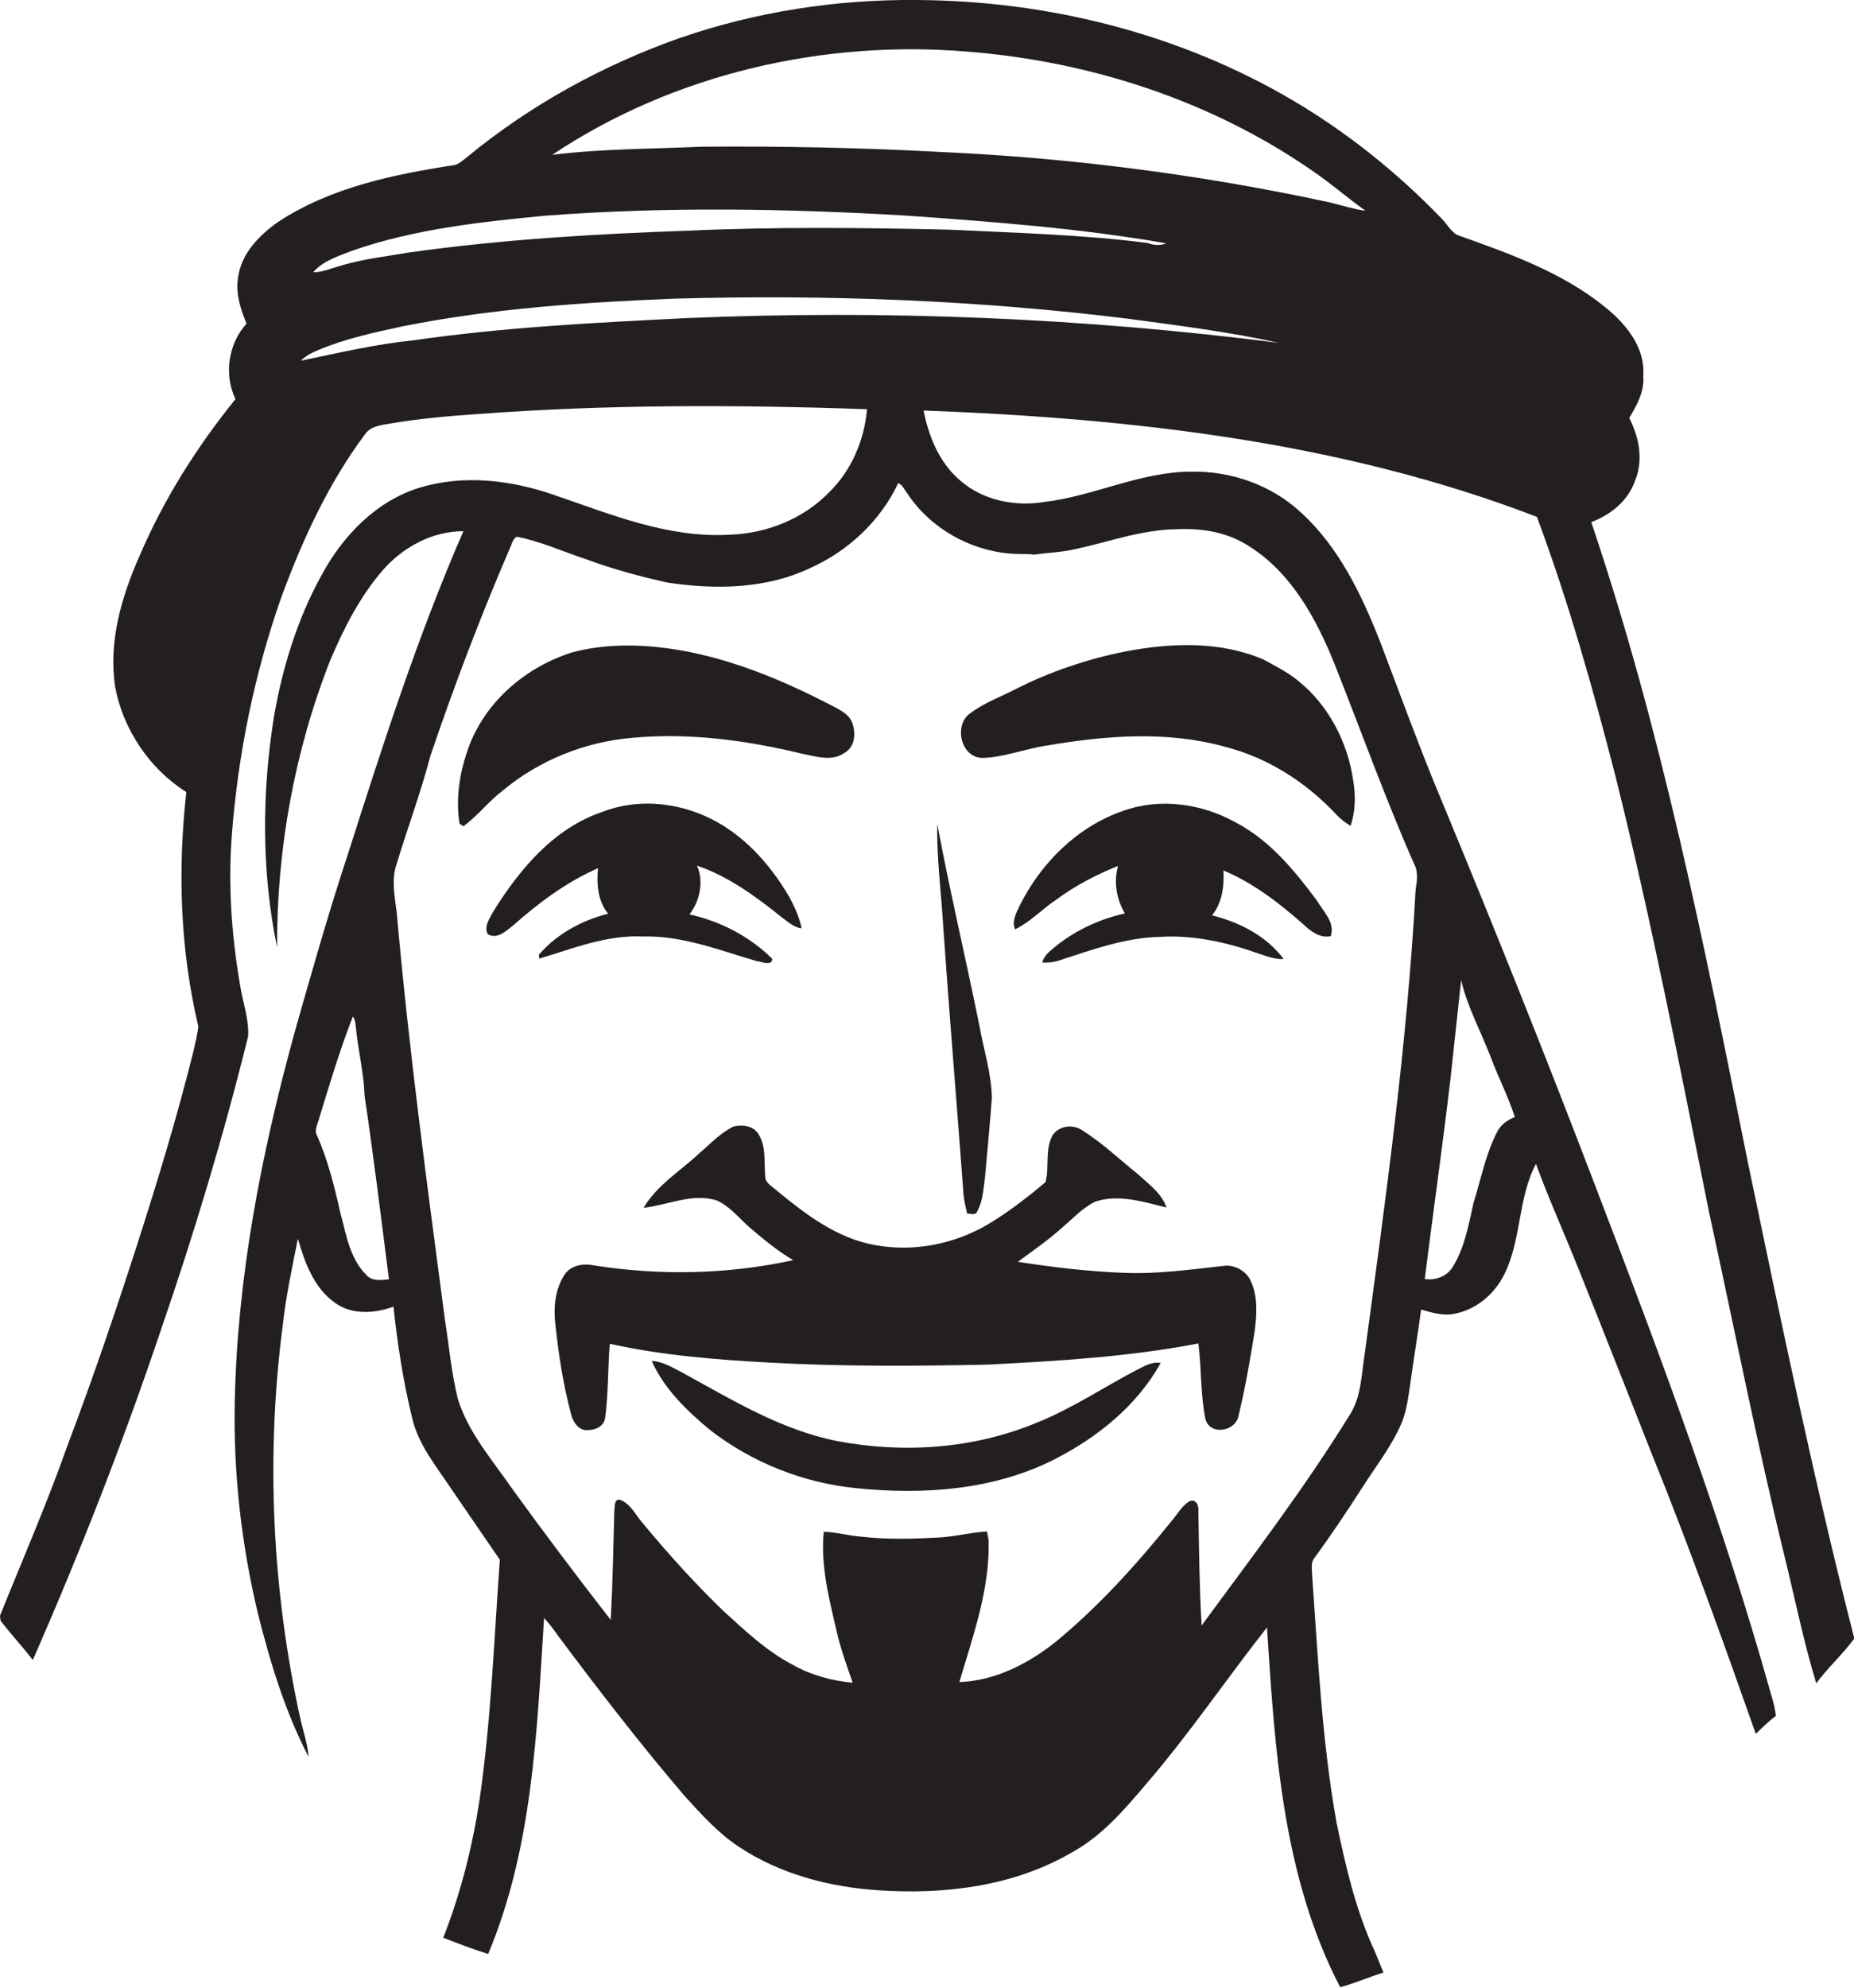 <?xml version="1.0" encoding="utf-8"?>
<!-- Generator: Adobe Illustrator 19.2.0, SVG Export Plug-In . SVG Version: 6.00 Build 0)  -->
<svg version="1.1" id="Layer_1" xmlns="http://www.w3.org/2000/svg" xmlns:xlink="http://www.w3.org/1999/xlink" x="0px" y="0px"
	 viewBox="0 0 570.1 611.1" enable-background="new 0 0 570.1 611.1" xml:space="preserve">
<g>
	<path fill="#231F20" d="M537.5,357.5c-13.3-66.3-26.5-132.8-48.2-197c6-2.2,11.4-6.6,13.5-12.8c2.6-6.3,1.2-13.3-1.8-19.2
		c2.3-3.9,4.7-8.1,4.3-12.9c0.7-8.6-5.2-15.9-11.5-21C480.5,83.7,464,77.9,448,72.2c-2-1.2-3.1-3.4-4.7-5
		c-13.5-14-28.9-26.4-45.7-36.3C362.7,10.3,322.2,0.2,281.8,0c-24.7-0.2-49.4,3.6-72.8,11.7c-23.5,8.3-45.6,20.4-64.9,36.2
		c-1.3,1-2.5,2.2-4.1,2.8c-18.9,2.9-38.4,6.9-54.6,17.6c-5.8,4.1-11.3,9.8-12.2,17.1c-0.8,4.9,0.8,9.6,2.6,14.1
		c-5.6,6.2-7,15.6-3.4,23.2c-11.8,14.6-22,30.7-29.4,48c-5.6,12.6-9.7,26.5-7.6,40.4c2.4,13.1,10.6,25.3,21.9,32.4
		c-2.7,24-1.9,48.6,3.7,72.1c-0.3,2.4-0.9,4.8-1.4,7.1c-5.1,20.6-11.3,40.9-17.8,61.1c-6.6,20.4-13.5,40.7-21.1,60.7
		C14.5,462.1,7,479.3,0,496.7c0,0.4,0.1,1.2,0.2,1.6c3.2,4.1,6.7,7.9,9.9,12C24.7,477,38,443,49.6,408.5
		c10.2-29.6,19.2-59.6,26.7-89.9c0.3-5.4-1.7-10.6-2.5-15.9c-2.6-15.2-3.7-30.7-2.5-46.1c1.9-24.7,6.9-49.3,15.1-72.7
		c6.5-17.7,14.4-35,25.7-50.2c1.7-2.7,5.1-3,7.9-3.5c8.9-1.5,17.8-2.3,26.8-2.9c39.8-3,79.9-2.9,119.8-1.5
		c-0.8,9.5-4.8,18.9-11.7,25.6c-8.1,8.3-19.5,12.7-30.9,13c-18.7,1-36.2-6.3-53.5-12.2c-13.2-4.6-27.8-6.4-41.4-2.3
		c-13.4,4.1-23.7,14.8-30.2,26.9c-7.5,13.5-12.1,28.6-14.7,43.8c-3.7,23.3-3.8,47.4,1,70.6c-0.1-30,5.3-60.1,16.3-88.1
		c4.2-9.9,9.1-19.6,16.2-27.8c6.2-7.1,15.2-12,24.8-12c-14,32.1-24.7,65.4-35.3,98.6c-6.1,18.4-11.4,37.1-16.7,55.8
		c-10.1,36.8-17.5,74.6-18.3,112.9c-0.5,22,2,44,7.1,65.4c3.8,15.1,8.4,30.3,15.6,44.1c-0.3-3.9-1.6-7.7-2.5-11.5
		c-8.7-39.6-10.7-80.6-5.5-120.8c1-9.1,2.9-18.1,4.7-27c2.1,7.3,4.9,15.1,11.4,19.7c5.2,3.8,12.2,3.3,18,1.2
		c1.2,11.5,3,22.9,5.7,34.1c1.9,8.3,7.4,14.9,12,21.8c5,7.3,10,14.6,15,21.9c-1.8,24.8-2.7,49.6-6.3,74.2
		c-2.2,14.3-5.8,28.5-11.1,42c4.6,1.8,9.1,3.5,13.8,5c13.7-32.6,15-68.5,17.2-103.3c1.6,1.7,3,3.6,4.4,5.6
		c12.5,16.7,25.2,33.2,38.8,49.1c5.1,5.6,10.2,11.3,16.5,15.5c12.7,8.5,27.9,12.5,43,13.5c20.5,1.4,41.9-1.2,59.9-11.8
		c9-5,15.8-12.9,22.4-20.7c13.3-15.4,24.7-32.3,37.3-48.3c2.4,37.5,4.8,76.6,22.5,110.6c4.5-1.2,8.8-3.1,13.3-4.5
		c-0.9-2.2-1.8-4.5-2.7-6.6c-5.8-12.5-8.9-26-11.7-39.4c-4.5-25.1-5.7-50.6-7.5-75.9c0-1.9-0.6-4.1,0.8-5.7
		c5.1-7,9.9-14.2,14.6-21.5c3.9-6.1,8.4-11.9,11.5-18.5c1.9-3.9,2.5-8.2,3.1-12.3c1.1-8,2.4-15.9,3.5-23.9c3.3,0.9,6.7,2,10.1,1.3
		c6.7-1.2,12.4-6,15.4-12c5.4-10.7,4.2-23.5,9.8-34.1c4,10.9,8.8,21.5,13.1,32.3c7.6,18.9,15,37.8,22.5,56.8
		c11.5,28.4,21.8,57.2,32,86.1c2-1.9,4-3.9,6.2-5.5c-0.3-2.3-0.8-4.4-1.5-6.6c-15-53.6-34.6-105.6-54.5-157.5
		c-14.9-39-30.4-77.7-46.4-116.3c-6.9-16.4-13-33.2-19.3-49.8c-5.7-14.5-12.7-29.1-24.3-39.7c-9.1-8.5-21.6-12.9-34.1-12.6
		c-15.5,0.1-29.6,7.5-44.8,9.3c-8.9,1.5-18.7-0.4-25.6-6.3c-6.6-5.4-10-13.6-11.6-21.8c63.9,2.4,128.6,9.6,188.6,32.7
		c9.7,26,17.2,52.7,24.1,79.5c11.1,44.4,19.8,89.3,28.8,134.1c7.8,35.7,14.8,71.5,23.5,107c3.1,12.7,5.7,25.5,9.5,38
		c3.6-4.9,8.2-9,11.7-13.8C557.8,455.3,547.7,406.4,537.5,357.5z M446,331.8c1.1-10.2,2.2-20.3,3.3-30.5c1.9,8.3,6.1,15.8,9.1,23.7
		c2.3,6.2,5.4,12.1,7.4,18.4c-2.3,0.9-4.4,2.4-5.5,4.7c-3.5,6.8-4.9,14.4-7.2,21.7c-1.5,6.7-2.7,13.7-6.4,19.7
		c-1.8,2.9-5.3,4.2-8.6,3.7C440.7,372.6,443.6,352.2,446,331.8z M108.5,77c19.1-6.6,39.3-8.8,59.3-10.7c37-2.8,74.1-2.2,111.1,0
		c26.7,1.9,53.4,3.9,79.7,8.5c-1.8,0.8-3.9,0.6-5.7-0.1c-20.2-2.6-40.7-3.1-61-4.1c-26.6-0.6-53.3-0.9-79.9,0.3
		c-28.8,1-57.6,2.7-86.1,6.7c-7,1.2-14.1,2-20.9,4c-2.9,0.8-5.7,2.1-8.7,2.1C99.4,80.1,104.2,78.7,108.5,77z M112.6,391.9
		c-5.1-5.1-6.2-12.6-8-19.3c-1.8-8-3.8-16-7.1-23.5c-0.9-1.5,0-3.1,0.4-4.5c3.3-10.8,6.5-21.6,10.6-32.1c0.9,1.2,0.8,2.6,1,4
		c0.7,6.8,2.4,13.5,2.6,20.3c2.8,18.8,5.1,37.6,7.5,56.5C117.2,393.5,114.4,394,112.6,391.9z M310.8,170.2c2.4,0.2,4.8,0,7.2,0.3
		c4.2-0.6,8.5-0.7,12.7-1.7c10.3-2.2,20.4-6,31.1-6.1c7.8-0.4,15.8,0.9,22.4,5.3c13,8.2,20.6,22.3,26.2,36.2
		c8.1,20.4,15.5,41.1,24.4,61.3c1.4,2.5,0.9,5.4,0.5,8c-2.6,47.7-9.2,95-15.6,142.3c-1.1,6.7-1,13.9-5,19.7
		c-13.8,22.3-29.7,43.1-45.2,64.2c-0.7-11.7-0.8-23.4-1-35.1c0.2-1.6-0.7-4-2.7-3.1c-2.3,1.3-3.6,3.8-5.3,5.8
		c-10.8,13.4-22.4,26.3-35.7,37.3c-8.5,6.8-18.7,12.1-29.8,12.5c4.2-14.2,9.4-28.5,9-43.6c-0.1-0.7-0.4-2-0.5-2.7
		c-5.2,0.3-10.3,1.7-15.5,1.9c-7.7,0.4-15.5,0.6-23.2-0.3c-3.9-0.3-7.6-1.4-11.5-1.5c-1,10.3,1.6,20.4,3.9,30.3
		c1.2,5.5,3.2,10.8,5,16.1c-6.4-0.6-12.8-2.3-18.4-5.5c-8.1-4.2-14.7-10.5-21.4-16.6c-8.8-8.5-17-17.6-24.8-27
		c-2.1-2.4-3.6-5.7-6.6-7c-2.3-0.9-1.9,2.2-2.1,3.5c-0.3,11.1-0.5,22.2-1.1,33.3c-10.4-13.4-20.6-26.9-30.5-40.6
		c-6-8.7-13.3-17-16.5-27.3c-2-8-2.7-16.3-4-24.5c-5.5-41.6-11.1-83.2-14.8-125c-0.6-4.9-1.7-10-0.1-14.8
		c3.4-11.2,7.5-22.2,10.5-33.6c7.3-21.5,15.4-42.8,24.4-63.7c0.6-1.2,0.8-2.8,2.1-3.5c7.3,1.4,14,4.5,21,6.8
		c8.3,3.1,16.8,5.4,25.4,7.3c14.7,2.2,30.3,2,43.9-4.5c11.6-5.2,21.6-14.5,27-26.1c1.4,0.6,1.9,2.1,2.8,3.2
		C286,162.3,298.1,169.2,310.8,170.2z M210.9,97.8c-27.9,1.4-55.9,2.8-83.6,6.8c-11.8,1.2-23.3,3.9-34.8,6.3
		c1.5-1.5,3.4-2.5,5.4-3.3c8.3-3.5,17.2-5.4,26-7.3c27.6-5.5,55.8-7.4,84-8.5c46.5-1.3,93,0.5,139.1,6.2c15.4,2.1,30.9,4,46.2,7.4
		C332.8,97.7,271.8,95.2,210.9,97.8z M408.8,62.2c-39.4-8.5-79.6-13.7-119.9-15.5c-24.3-1.3-48.7-1.8-73.1-1.6
		c-15.3,0.7-30.8,0.6-46,2.5c37.3-24.9,83.5-35.5,128-31.7c37.6,3,74.8,15.1,105.9,36.7c5.6,3.8,10.7,8.3,16.2,12.2
		C416.2,64.3,412.5,63.1,408.8,62.2z"/>
	<path fill="#231F20" d="M154.4,243.2c11.3-9.5,25.6-15.2,40.2-16.4c17.5-1.6,35,0.8,52,4.9c4.2,0.8,9.1,2.5,13-0.2
		c3.5-1.9,3.7-6.6,2.2-9.9c-1-2-3.1-3.1-4.9-4.1c-16.2-8.5-33.4-15.7-51.6-18.2c-9.8-1.3-19.9-1.3-29.5,1.3
		c-13.8,4.4-25.9,14.5-31.3,28.1c-3,7.7-4.5,16.3-3.2,24.5c0.3,0.2,0.9,0.6,1.2,0.8C146.9,250.8,150.2,246.4,154.4,243.2z"/>
	<path fill="#231F20" d="M301.8,233c6.8-0.1,13.3-2.8,20.1-3.8c18.1-3.1,37-4.6,54.9,0.4c13.2,3.4,25,11,34.2,20.9
		c1.2,1.3,2.7,2.4,4.3,3.4c1.5-4.5,1.6-9.3,0.8-14c-1.7-11.8-7.6-23.1-16.9-30.6c-3.3-2.7-7.1-4.6-10.8-6.6
		c-13.4-5.7-28.5-5.1-42.5-2.4c-11.5,2.3-22.8,6.1-33.3,11.4c-4.8,2.5-9.9,4.3-14.3,7.6C293.3,222.8,295.3,232.6,301.8,233z"/>
	<path fill="#231F20" d="M379.9,252.8c-10.4-5.8-23.3-7.6-34.6-3.5c-14,4.8-25.2,16-31.7,29c-1.1,2.3-2.5,4.8-1.5,7.4
		c4.8-2.3,8.4-6.3,12.8-9.2c5.8-4.3,12.2-7.6,18.9-10.3c-1.4,4.9-0.5,10.2,2.1,14.6c-7.6,1.7-14.8,5-20.9,9.8
		c-1.8,1.5-3.9,2.9-4.5,5.3c1.8,0.1,3.7-0.1,5.4-0.7c10.1-3.3,20.3-7,31-7.2c10.2-0.6,20.4,1.7,30,5.1c2.5,0.8,5.1,1.9,7.8,1.7
		c-5.3-7.1-13.6-11.3-22-13.4c3.1-3.8,3.8-9.1,3.5-13.8c9.1,3.8,17,9.9,24.4,16.4c2.3,2.2,5.2,4.5,8.6,3.8c1.4-4.3-2.3-7.6-4.3-11
		C398,267.5,390.3,258.2,379.9,252.8z"/>
	<path fill="#231F20" d="M197.9,287.9c12.1-0.3,23.5,4.3,34.9,7.6c1.4,0.1,4.5,1.6,4.7-0.7c-6.9-6.9-16-11.6-25.5-13.7
		c3.2-4,4.5-10.3,2.3-15c9.7,3.3,18.1,9.5,26.1,15.9c1.9,1.4,3.7,3.1,6.1,3.4c-0.7-3.4-2.1-6.5-3.7-9.5c-6.1-10.5-14.7-20-25.9-25
		c-9.9-4.4-21.5-5.3-31.7-1.3c-14.9,5-25.5,17.7-33.5,30.6c-1.1,2.1-3,4.6-1.7,7c3,1.7,5.7-1.1,7.9-2.8c7.9-7,16.4-13.3,26-17.5
		c-0.5,4.8-0.1,10.1,3.1,14c-8.1,2-15.9,6.3-21.3,12.6l0.1,1.2C176.2,291.6,186.7,287.3,197.9,287.9z"/>
	<path fill="#231F20" d="M296.3,367.5c0.2,1.9,0.7,3.7,1.1,5.6c1-0.1,2.6,0.7,3.1-0.7c1.8-3.3,1.9-7.1,2.4-10.7
		c0.7-8,1.5-16,2.1-24.1c-0.1-7.5-2.5-14.8-3.8-22.1c-4.2-20.8-9.1-41.4-13-62.2c-0.2,10.8,1.3,21.6,1.9,32.4
		C292,313,294.3,340.2,296.3,367.5z"/>
	<path fill="#231F20" d="M375.9,389.2c-10,1.1-20,2.5-30.1,2.1c-11-0.4-22-1.7-32.8-3.4c4.6-3.4,9.4-6.7,13.6-10.5
		c3.3-2.8,6.3-6.1,10.2-8c7.2-2.4,14.8,0.1,21.9,1.8c-1.5-4.4-5.7-7.4-9-10.4c-5.6-4.5-10.8-9.5-16.9-13.3c-2.9-2.1-7.5-1.4-9.3,1.8
		c-2.2,4.4-0.8,9.6-2,14.1c-5.7,4.8-11.5,9.3-17.9,13.1c-10.3,6-22.6,8.4-34.3,6.3c-11.9-2-21.7-9.6-30.7-17
		c-1.3-1.2-3.4-2.2-3.3-4.3c-0.4-4.4,0.4-9.4-2.3-13.2c-1.7-2.3-4.8-2.6-7.4-2c-4,1.9-7,5.2-10.3,8c-5.9,5.6-13.2,9.9-17.4,17
		c7.4-0.8,14.9-4.6,22.4-2.3c4.2,1.8,7,5.6,10.4,8.5c4.2,3.6,8.5,7.1,13.2,9.9c-20.1,4.4-41,4.8-61.3,1.6c-3.3-0.7-7.2,0-9.1,3
		c-2.7,4.3-3.3,9.5-2.8,14.4c1,9.5,2.4,19,4.9,28.3c0.5,2.1,1.8,4.4,4.1,4.9c2.6,0.3,6-0.7,6.4-3.8c1-7.5,0.8-15.1,1.4-22.7
		c16.2,3.6,32.8,4.9,49.3,5.8c22.3,1.2,44.7,1.1,67,0.6c21.7-1.1,43.4-2.4,64.7-6.5c1,7.8,0.6,15.7,2.2,23.4c1.5,4.9,9.1,3.7,10.1-1
		c2.1-8.6,3.6-17.3,5-26.1c0.7-5.4,1.1-11.3-1.6-16.3C382.6,390.4,379.2,388.6,375.9,389.2z"/>
	<path fill="#231F20" d="M350.8,420.5c-10.8,5.5-20.8,12.4-32.1,16.9c-19.3,8-40.9,9.5-61.3,5.6c-17.3-3.4-32.5-12.8-47.7-21.1
		c-3-1.5-5.9-3.4-9.3-3.5c3.8,8.5,10.7,15.2,17.8,21.1c13,10.1,28.8,16.4,45.2,18c20.5,2.1,42.1,0.6,60.7-8.8
		c13.2-6.7,25.5-16.5,32.8-29.7C354.6,418.6,352.6,419.6,350.8,420.5z"/>
</g>
</svg>
